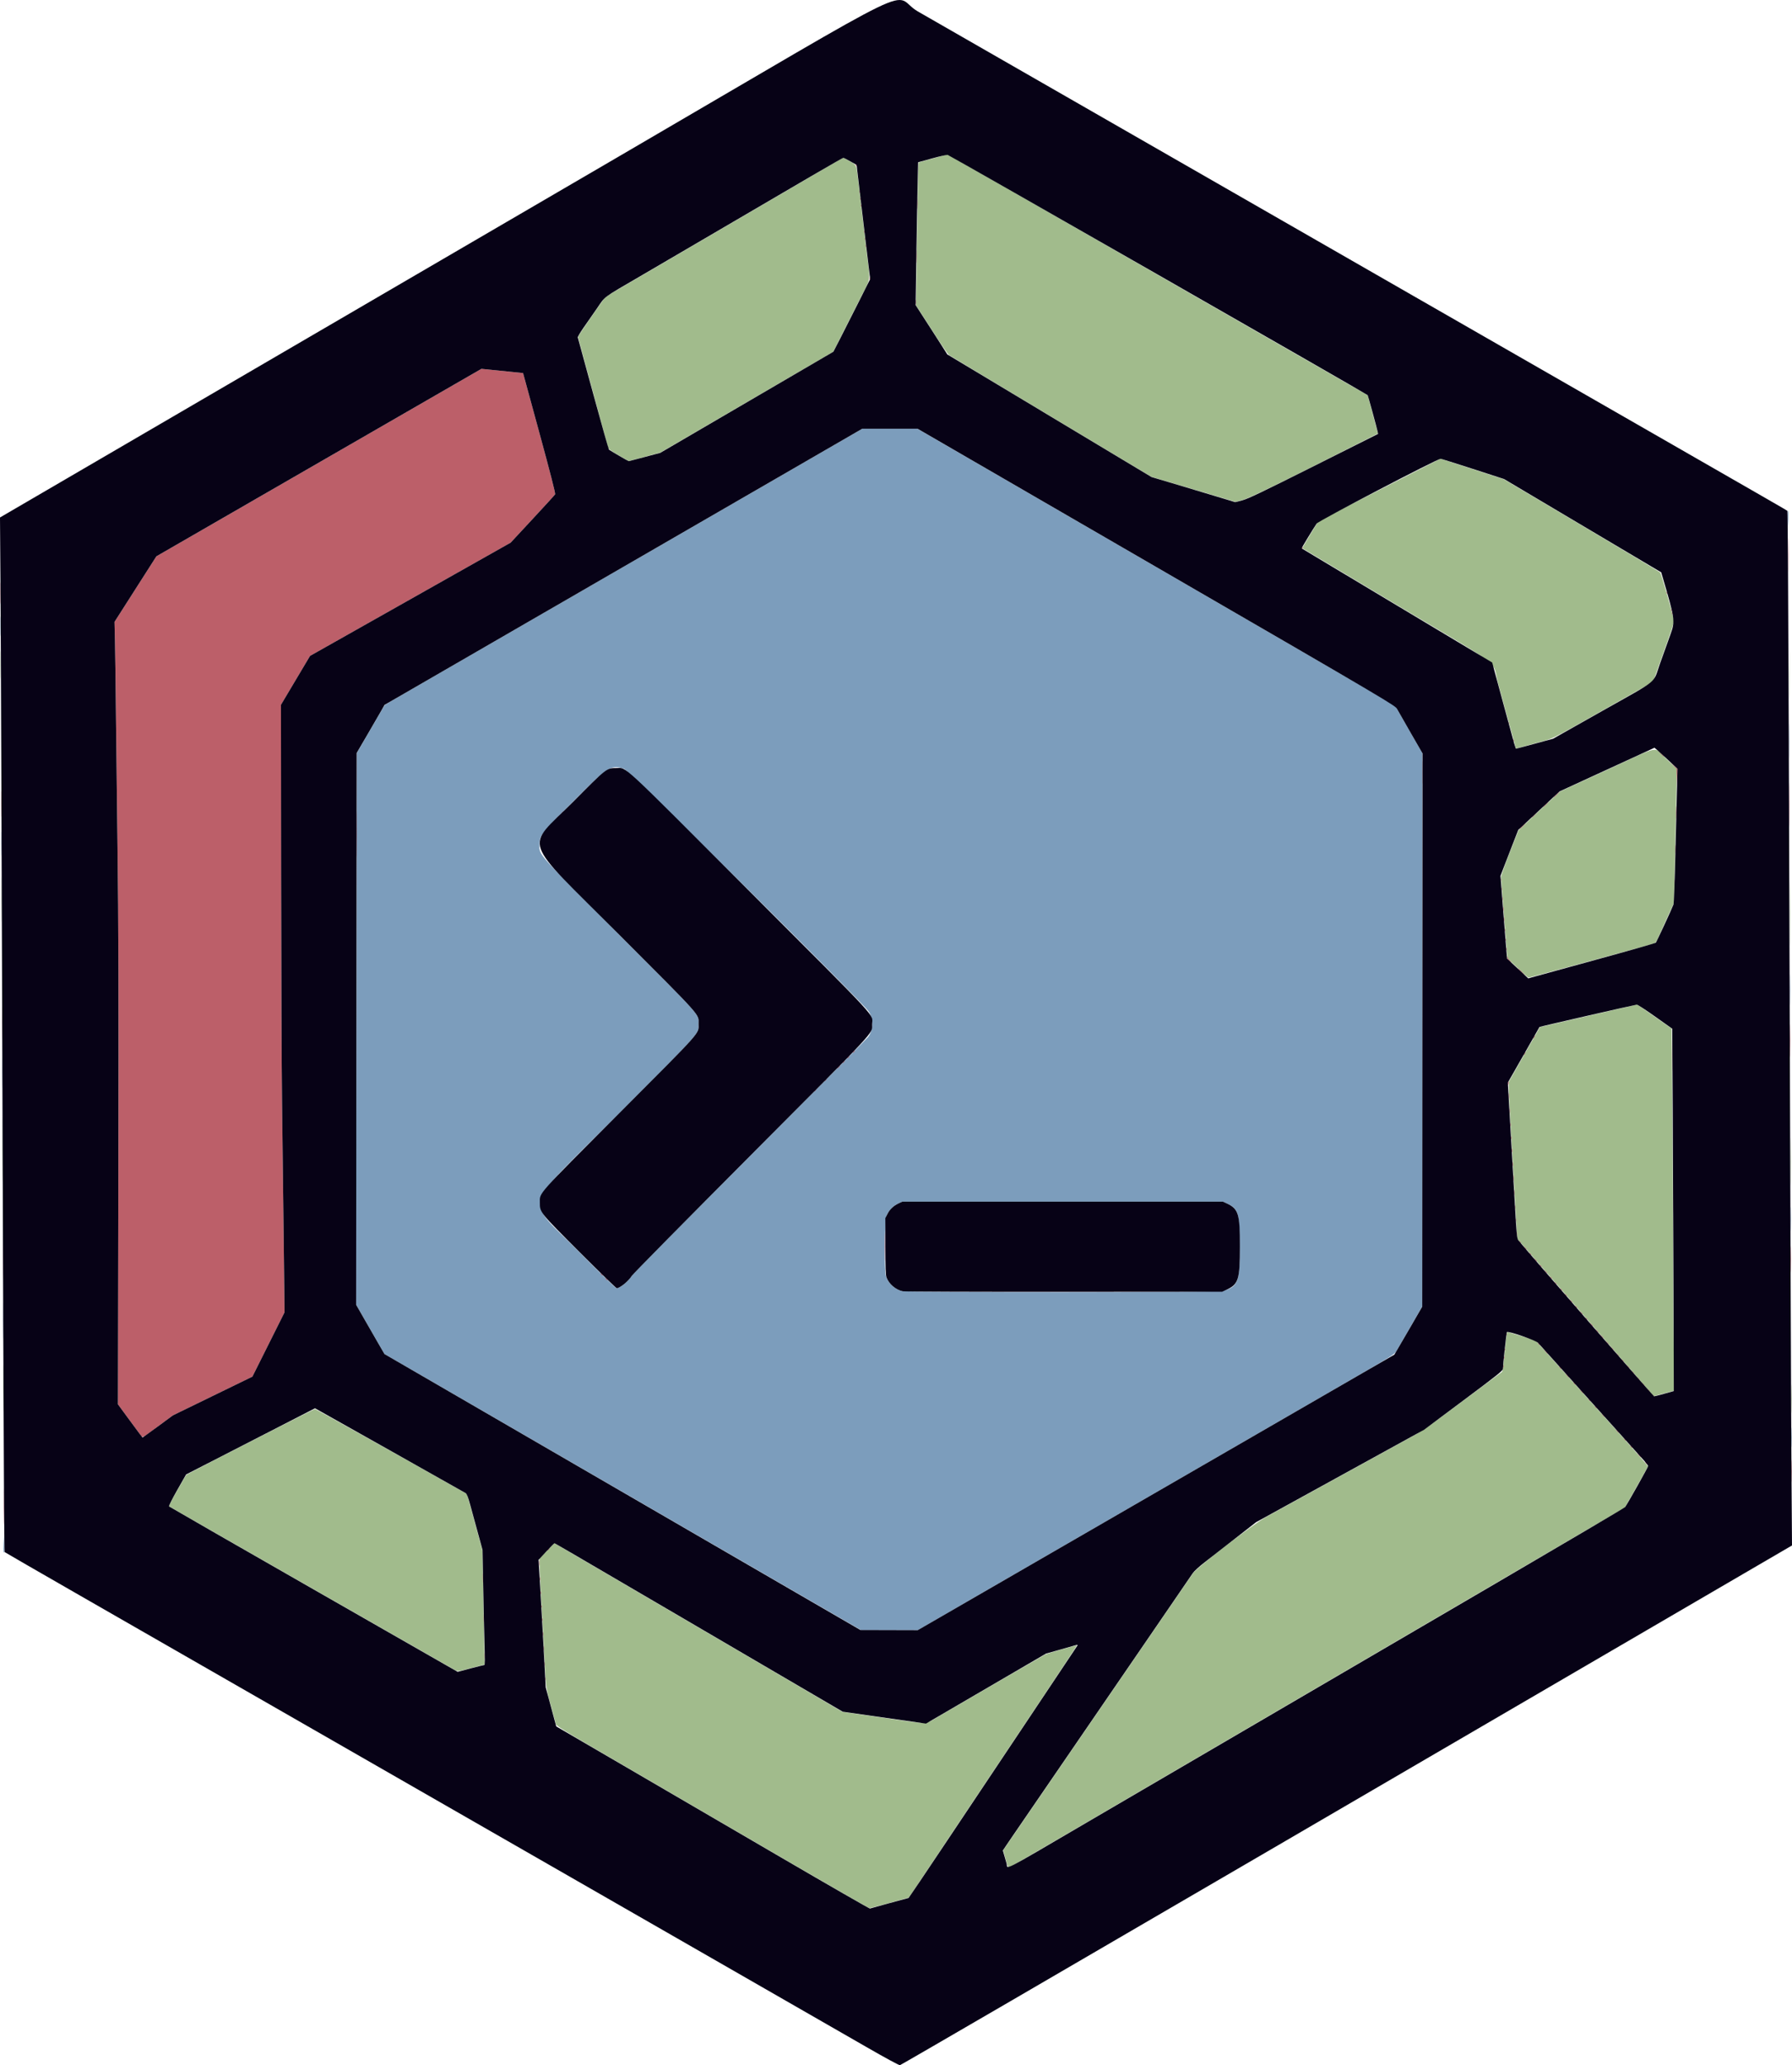 <?xml version="1.0" encoding="UTF-8" standalone="no"?>
<!-- Created with Inkscape (http://www.inkscape.org/) -->

<svg
   version="1.1"
   id="svg1"
   width="509.004"
   height="586.423"
   viewBox="0 0 509.004 586.423"
   sodipodi:docname="zellij.svg"
   inkscape:version="1.4.1 (93de688d07, 2025-03-30)"
   xmlns:inkscape="http://www.inkscape.org/namespaces/inkscape"
   xmlns:sodipodi="http://sodipodi.sourceforge.net/DTD/sodipodi-0.dtd"
   xmlns="http://www.w3.org/2000/svg"
   xmlns:svg="http://www.w3.org/2000/svg">
  <defs
     id="defs1" />
  <sodipodi:namedview
     id="namedview1"
     pagecolor="#ffffff"
     bordercolor="#000000"
     borderopacity="0.25"
     inkscape:showpageshadow="2"
     inkscape:pageopacity="0.0"
     inkscape:pagecheckerboard="0"
     inkscape:deskcolor="#d1d1d1"
     showgrid="false"
     inkscape:zoom="1.0643845"
     inkscape:cx="307.21981"
     inkscape:cy="217.49659"
     inkscape:window-width="1251"
     inkscape:window-height="1366"
     inkscape:window-x="0"
     inkscape:window-y="0"
     inkscape:window-maximized="1"
     inkscape:current-layer="g1" />
  <g
     inkscape:groupmode="layer"
     inkscape:label="Image"
     id="g1"
     transform="translate(102.441,-23.964)">
    <g
       id="g2"
       transform="translate(-265.881,23.018)">
      <path
         style="fill:#a1bb8c"
         d="m 387.213,529.454 c -12.583,-7.338 -32.535,-18.969 -44.338,-25.847 -20.864,-12.158 -21.463,-12.526 -21.604,-13.262 -0.08,-0.417 -0.379,-1.577 -0.666,-2.579 -2.106,-7.369 -2.096,-7.308 -2.48,-15.056 -0.196,-3.948 -0.552,-10.407 -0.792,-14.355 -0.24,-3.948 -0.492,-8.893 -0.56,-10.991 l -0.124,-3.813 2.119,-2.212 2.119,-2.212 6.695,3.919 c 8.829,5.168 43.763,25.607 56.377,32.984 5.49,3.211 11.95,6.999 14.355,8.418 l 4.374,2.58 11.327,1.638 c 13.919,2.013 11.921,2.076 16.362,-0.516 14.029,-8.187 29.39,-17.109 29.956,-17.397 0.721,-0.368 8.873,-2.703 8.998,-2.578 0.041,0.041 -4.579,7.034 -10.267,15.538 -5.688,8.505 -16.443,24.598 -23.899,35.762 l -13.557,20.299 -5.423,1.505 c -2.983,0.828 -5.574,1.508 -5.759,1.511 -0.185,0.003 -10.632,-5.999 -23.215,-13.337 z m 61.858,-0.601 -0.672,-2.535 1.385,-2.019 c 0.762,-1.11 2.178,-3.179 3.148,-4.598 0.969,-1.419 2.181,-3.185 2.692,-3.925 0.511,-0.74 4.799,-6.998 9.528,-13.907 4.729,-6.908 9.122,-13.318 9.762,-14.243 1.504,-2.175 2.24,-3.248 10.767,-15.701 3.928,-5.736 7.561,-11.036 8.072,-11.776 1.067,-1.544 2.982,-4.338 5.838,-8.523 1.095,-1.604 2.306,-3.369 2.691,-3.922 1.247,-1.789 17.025,-13.928 20.856,-16.045 1.727,-0.955 10.66,-5.876 19.85,-10.935 9.191,-5.06 18.578,-10.228 20.86,-11.485 3.752,-2.066 5.191,-3.063 15.028,-10.412 5.983,-4.47 11.005,-8.201 11.161,-8.291 0.188,-0.109 0.433,-1.762 0.736,-4.976 0.249,-2.647 0.526,-5.172 0.615,-5.612 l 0.162,-0.799 4.037,1.19 c 2.987,0.88 4.146,1.322 4.454,1.697 0.229,0.279 1.651,1.869 3.16,3.535 1.509,1.665 4.602,5.093 6.873,7.618 2.271,2.524 8.042,8.934 12.824,14.243 4.782,5.309 8.668,9.764 8.636,9.898 -0.033,0.135 -1.523,2.825 -3.311,5.977 l -3.252,5.732 -45.196,26.425 c -24.858,14.534 -56.753,33.179 -70.879,41.434 -14.125,8.255 -33.092,19.346 -42.147,24.646 -9.056,5.301 -16.587,9.684 -16.735,9.741 -0.179,0.069 -0.496,-0.748 -0.942,-2.432 z M 292.335,474.991 c -0.493,-0.285 -18.864,-10.79 -40.822,-23.344 -21.959,-12.555 -39.992,-22.894 -40.074,-22.975 -0.082,-0.082 0.978,-2.114 2.355,-4.517 l 2.504,-4.369 1.525,-0.833 c 0.839,-0.458 3.968,-2.085 6.953,-3.615 2.986,-1.53 10.48,-5.371 16.653,-8.536 6.174,-3.165 11.343,-5.755 11.488,-5.755 0.201,0 23.072,12.772 41.497,23.174 l 1.631,0.921 0.423,1.467 c 0.451,1.565 1.943,7.002 3.233,11.785 l 0.787,2.916 0.284,15.364 c 0.156,8.45 0.29,15.715 0.298,16.144 l 0.014,0.78 -3.589,0.955 c -4.206,1.119 -4.011,1.102 -5.159,0.44 z M 164.252,395.103 c 4e-5,-6.045 0.029,-8.486 0.064,-5.424 0.035,3.062 0.035,8.008 -7e-5,10.991 -0.035,2.983 -0.064,0.478 -0.064,-5.567 z m 508.033,3.028 c 0,-3.639 0.031,-5.128 0.069,-3.308 0.038,1.82 0.038,4.797 0,6.617 -0.038,1.82 -0.069,0.331 -0.069,-3.308 z M 615.058,376.523 C 605.101,365.03 596.375,354.969 595.668,354.165 l -1.286,-1.461 -0.348,-5.941 c -0.191,-3.267 -0.402,-7.001 -0.469,-8.296 -0.067,-1.295 -0.367,-6.443 -0.667,-11.439 -0.984,-16.39 -1.071,-18.534 -0.77,-19.107 0.15,-0.285 2.173,-3.854 4.496,-7.929 l 4.224,-7.41 13.822,-3.199 13.822,-3.199 1.391,0.965 c 0.765,0.531 2.961,2.067 4.881,3.415 l 3.49,2.45 0.142,13.812 c 0.078,7.597 0.194,27.791 0.256,44.877 0.063,17.086 0.173,34.004 0.246,37.597 l 0.131,6.531 -0.525,0.138 c -0.289,0.076 -1.609,0.434 -2.933,0.796 l -2.408,0.658 z M 164.029,327.252 c 0,-8.204 0.028,-11.56 0.062,-7.458 0.034,4.102 0.034,10.814 0,14.916 -0.034,4.102 -0.062,0.746 -0.062,-7.458 z m 508.035,3.477 c 5e-5,-6.045 0.029,-8.486 0.064,-5.424 0.035,3.062 0.035,8.008 -8e-5,10.991 -0.035,2.983 -0.064,0.478 -0.064,-5.567 z m -77.575,-54.912 -2.892,-2.747 -0.402,-4.927 c -0.886,-10.868 -1.399,-17.522 -1.4,-18.161 -4.6e-4,-0.37 1.113,-3.502 2.475,-6.959 l 2.476,-6.286 1.654,-1.595 c 0.91,-0.877 3.568,-3.362 5.908,-5.522 l 4.254,-3.927 13.349,-6.135 c 15.76,-7.244 13.04,-6.719 16.738,-3.225 l 3.081,2.91 -0.146,7.856 c -0.08,4.321 -0.261,12.893 -0.402,19.049 l -0.256,11.193 -1.662,3.611 c -0.914,1.986 -2.069,4.539 -2.568,5.675 -0.789,1.797 -0.998,2.093 -1.615,2.287 -1.413,0.446 -35.301,9.667 -35.498,9.66 -0.111,-0.004 -1.504,-1.244 -3.094,-2.755 z m 77.353,-15.518 c 3e-5,-8.142 0.028,-11.44 0.062,-7.329 0.034,4.111 0.034,10.773 -5e-5,14.804 -0.034,4.031 -0.062,0.668 -0.062,-7.474 z m -508.04,-3.925 c 0,-5.736 0.029,-8.083 0.065,-5.215 0.035,2.868 0.035,7.562 0,10.43 -0.035,2.868 -0.065,0.521 -0.065,-5.215 z M 593.905,213.232 c 0,-0.182 -0.406,-1.779 -0.903,-3.548 -1.248,-4.445 -2.187,-7.859 -4.029,-14.652 -1.901,-7.008 2.694,-3.449 -28.825,-22.321 -14.68,-8.79 -26.732,-16.018 -26.781,-16.061 -0.049,-0.044 0.946,-1.793 2.211,-3.886 l 2.3,-3.807 17.352,-8.881 17.352,-8.881 9.001,2.916 9.001,2.916 22.015,13.05 c 12.108,7.177 22.179,13.213 22.379,13.412 0.315,0.313 3.098,9.934 3.943,13.629 0.1,0.435 -0.795,3.125 -3.753,11.293 -0.514,1.419 -1.21,3.383 -1.547,4.365 l -0.612,1.785 -11.422,6.459 c -18.793,10.627 -16.419,9.444 -22.018,10.972 -2.684,0.733 -5.057,1.386 -5.273,1.452 -0.25,0.076 -0.393,-9.9e-4 -0.393,-0.212 z m 77.711,-20.559 c 0,-5.983 0.029,-8.431 0.064,-5.439 0.035,2.992 0.035,7.887 0,10.879 -0.035,2.992 -0.064,0.544 -0.064,-5.439 z m -508.042,-3.028 c 1.1e-4,-3.578 0.031,-5.01 0.069,-3.183 0.038,1.827 0.038,4.754 -1.9e-4,6.505 -0.038,1.75 -0.069,0.255 -0.069,-3.322 z m 338.859,-49.742 -11.957,-3.56 -28.416,-17.059 c -15.629,-9.382 -28.676,-17.242 -28.993,-17.466 -0.317,-0.224 -1.826,-2.356 -3.354,-4.738 -1.527,-2.382 -3.523,-5.474 -4.435,-6.871 l -1.659,-2.54 0.281,-20.226 c 0.155,-11.124 0.361,-20.279 0.458,-20.344 0.097,-0.065 1.993,-0.611 4.214,-1.215 l 4.037,-1.097 6.686,3.824 c 3.677,2.103 11.783,6.747 18.013,10.319 18.662,10.701 48.794,27.981 67.29,38.591 9.561,5.484 19.618,11.247 22.349,12.805 l 4.965,2.834 0.726,2.692 c 0.399,1.48 1.058,3.93 1.464,5.443 l 0.738,2.751 -4.41,2.242 c -21.764,11.062 -32.105,16.118 -34.018,16.633 l -2.019,0.543 z m -163.321,-9.682 c -1.994,-1.163 -2.839,-1.783 -2.956,-2.168 -0.09,-0.296 -0.79,-2.86 -1.556,-5.697 -0.766,-2.837 -1.57,-5.815 -1.786,-6.617 -0.217,-0.802 -1.015,-3.729 -1.774,-6.505 -3.077,-11.247 -3.374,-12.366 -3.376,-12.695 -6.9e-4,-0.136 1.437,-2.308 3.195,-4.827 1.758,-2.519 3.481,-4.998 3.83,-5.509 0.462,-0.677 1.252,-1.289 2.916,-2.256 1.255,-0.73 9.701,-5.669 18.768,-10.977 9.067,-5.308 22.138,-12.959 29.047,-17.002 6.908,-4.043 13.669,-8.008 15.024,-8.81 l 2.463,-1.459 1.424,0.758 c 2.414,1.285 2.355,1.177 2.811,5.132 0.614,5.327 1.891,16.099 2.627,22.148 0.86,7.077 0.984,6.14 -1.436,10.872 -1.154,2.256 -3.473,6.829 -5.155,10.164 l -3.058,6.063 -1.181,0.68 c -0.65,0.374 -11.695,6.813 -24.546,14.308 l -23.365,13.628 -4.448,1.217 c -2.447,0.669 -4.499,1.209 -4.56,1.199 -0.062,-0.01 -1.369,-0.751 -2.905,-1.647 z"
         id="path5" />
      <path
         style="fill:#7c9dbc"
         d="m 362.98,437.747 c -24.791,-14.357 -55.26,-32 -67.707,-39.207 l -22.632,-13.104 -0.829,-1.447 c -0.456,-0.796 -1.764,-3.062 -2.907,-5.036 -1.143,-1.974 -2.586,-4.487 -3.208,-5.584 l -1.13,-1.995 0.119,-78.304 0.119,-78.304 1.627,-2.804 c 0.895,-1.542 2.587,-4.469 3.76,-6.505 1.173,-2.036 2.228,-3.852 2.344,-4.037 0.241,-0.385 -0.444,0.022 13.854,-8.238 28.394,-16.403 104.103,-60.156 112.515,-65.023 l 9.45,-5.468 h 7.825 7.825 l 2.257,1.29 c 1.241,0.709 31.772,18.384 67.847,39.277 l 65.59,37.988 1.86,3.283 c 1.023,1.806 2.764,4.848 3.868,6.76 l 2.008,3.477 8.7e-4,78.564 8.7e-4,78.564 -2.101,3.641 c -3.593,6.227 -4.543,7.867 -5.213,8.99 -0.635,1.065 -0.978,1.278 -17.022,10.548 -16.639,9.614 -24.618,14.225 -66.729,38.565 -13.015,7.522 -28.206,16.3 -33.757,19.506 -5.551,3.206 -11.979,6.926 -14.283,8.267 l -4.189,2.439 h -8.044 -8.044 z m 147.822,-70.242 c 4.317,-1.125 4.864,-2.611 4.777,-12.98 -0.08,-9.431 -0.358,-10.312 -3.748,-11.88 l -1.029,-0.476 h -45.533 -45.533 l -1.176,0.531 c -1.357,0.614 -2.593,1.882 -3.279,3.366 -0.594,1.284 -0.75,15.75 -0.187,17.337 0.697,1.966 2.456,3.587 4.486,4.134 1.746,0.47 89.413,0.439 91.222,-0.032 z m -171.216,-1.131 c 1.005,-0.52 2.634,-2.078 3.358,-3.212 0.347,-0.543 15.45,-15.835 33.563,-33.981 18.113,-18.146 33.202,-33.352 33.532,-33.791 1.455,-1.934 1.519,-5.172 0.144,-7.229 -1.67,-2.497 -68.23,-68.506 -69.487,-68.911 -3.75,-1.209 -4.489,-0.731 -14.591,9.428 -9.278,9.331 -9.43,9.528 -9.43,12.22 0,2.926 -1.169,1.612 22.746,25.57 23.941,23.984 22.463,22.315 22.43,25.346 -0.031,2.85 1.122,1.557 -22.615,25.346 -28.263,28.324 -26.889,23.515 -11.238,39.329 5.551,5.609 10.275,10.208 10.497,10.22 0.222,0.012 0.713,-0.139 1.091,-0.334 z m -175.118,75.199 c -0.062,-0.163 -0.084,-1.298 -0.047,-2.523 l 0.066,-2.227 0.111,2.524 c 0.109,2.498 0.092,2.803 -0.129,2.227 z m 507.811,-32.451 c 0,-2.529 0.033,-3.564 0.073,-2.299 0.04,1.264 0.04,3.334 0,4.598 -0.04,1.264 -0.073,0.23 -0.073,-2.299 z M 164.249,375.925 c 0,-4.626 0.03,-6.519 0.066,-4.206 0.036,2.313 0.036,6.098 0,8.411 -0.036,2.313 -0.066,0.421 -0.066,-4.206 z m 507.809,-28.822 c -1.4e-4,-3.084 0.031,-4.377 0.07,-2.873 0.039,1.504 0.039,4.027 2.5e-4,5.607 -0.039,1.58 -0.07,0.35 -0.07,-2.735 z M 164.023,305.607 c -9e-5,-3.824 0.03,-5.42 0.068,-3.547 0.037,1.874 0.038,5.003 1.7e-4,6.953 -0.037,1.951 -0.068,0.418 -0.068,-3.407 z m 507.813,-23.664 c 0,-3.886 0.031,-5.476 0.068,-3.533 0.037,1.943 0.037,5.122 0,7.065 -0.037,1.943 -0.068,0.353 -0.068,-3.533 z M 163.796,240.561 c -1.4e-4,-3.084 0.032,-4.377 0.07,-2.873 0.039,1.504 0.039,4.027 2.5e-4,5.607 -0.039,1.58 -0.07,0.35 -0.07,-2.735 z m 507.817,-29.159 c -7e-5,-4.441 0.03,-6.29 0.067,-4.108 0.037,2.182 0.037,5.815 1.3e-4,8.075 -0.037,2.259 -0.067,0.474 -0.067,-3.967 z M 163.569,178.766 c 0,-2.529 0.033,-3.564 0.073,-2.299 0.04,1.264 0.04,3.334 0,4.598 -0.04,1.264 -0.073,0.23 -0.073,-2.299 z m 507.717,-30.438 c -0.061,-1.382 -0.032,-2.433 0.066,-2.336 0.097,0.098 0.147,1.228 0.111,2.513 l -0.066,2.336 z"
         id="path4" />
      <path
         style="fill:#bc5f69"
         d="m 318.285,477.645 c 0.005,-0.37 0.055,-0.494 0.112,-0.276 0.057,0.218 0.053,0.521 -0.008,0.673 -0.061,0.152 -0.108,-0.027 -0.103,-0.397 z m -0.211,-4.262 c 0.002,-0.493 0.048,-0.669 0.102,-0.39 0.054,0.279 0.052,0.683 -0.005,0.897 -0.056,0.214 -0.1,-0.014 -0.098,-0.507 z m -17.032,-2.355 c 0,-0.802 0.041,-1.13 0.09,-0.729 0.05,0.401 0.05,1.057 0,1.458 -0.05,0.401 -0.09,0.073 -0.09,-0.729 z m 16.812,-2.019 c 0,-0.555 0.044,-0.782 0.097,-0.505 0.053,0.278 0.053,0.732 0,1.009 -0.053,0.278 -0.097,0.051 -0.097,-0.505 z m -0.229,-4.15 c 0.002,-0.493 0.048,-0.669 0.102,-0.39 0.054,0.279 0.052,0.683 -0.005,0.897 -0.056,0.214 -0.1,-0.014 -0.098,-0.507 z m -16.802,-4.486 c 8.1e-4,-0.987 0.04,-1.363 0.088,-0.835 0.047,0.528 0.047,1.335 -10e-4,1.794 -0.048,0.459 -0.087,0.028 -0.086,-0.959 z m 16.565,0.449 c 0.005,-0.37 0.055,-0.494 0.112,-0.276 0.057,0.218 0.053,0.521 -0.008,0.673 -0.061,0.152 -0.108,-0.027 -0.103,-0.397 z m -0.233,-3.701 c 0,-0.308 0.051,-0.435 0.113,-0.28 0.062,0.154 0.062,0.407 0,0.561 -0.062,0.154 -0.113,0.028 -0.113,-0.28 z m -0.216,-3.925 c 0.005,-0.37 0.055,-0.494 0.112,-0.276 0.057,0.218 0.053,0.521 -0.008,0.673 -0.061,0.152 -0.108,-0.027 -0.103,-0.397 z m -16.337,-4.15 c 0,-1.172 0.038,-1.651 0.084,-1.065 0.046,0.586 0.046,1.545 0,2.131 -0.046,0.586 -0.084,0.107 -0.084,-1.065 z m 16.121,0.224 c 0,-0.432 0.046,-0.608 0.103,-0.393 0.056,0.216 0.056,0.569 0,0.785 -0.056,0.216 -0.103,0.039 -0.103,-0.393 z m -0.209,-4.486 c 0,-0.678 0.042,-0.956 0.093,-0.617 0.051,0.339 0.051,0.894 0,1.234 -0.051,0.339 -0.093,0.062 -0.093,-0.617 z m 2.4,-3.673 c 0,-0.047 0.177,-0.223 0.393,-0.393 0.356,-0.279 0.364,-0.271 0.085,0.085 -0.293,0.374 -0.477,0.492 -0.477,0.308 z M 164.473,428.748 c 6e-5,-4.564 0.03,-6.4 0.067,-4.079 0.036,2.321 0.036,6.056 -1.3e-4,8.299 -0.037,2.243 -0.066,0.344 -0.066,-4.22 z m 507.808,-10.093 c 1.6e-4,-2.837 0.032,-3.967 0.071,-2.511 0.039,1.456 0.039,3.778 -2.8e-4,5.159 -0.039,1.381 -0.071,0.189 -0.071,-2.648 z m -41.396,-2.299 c -0.279,-0.356 -0.271,-0.364 0.085,-0.085 0.216,0.169 0.393,0.346 0.393,0.393 0,0.185 -0.184,0.066 -0.477,-0.308 z m -2.007,-2.243 -0.544,-0.617 0.617,0.544 c 0.577,0.508 0.72,0.69 0.544,0.69 -0.04,0 -0.318,-0.278 -0.617,-0.617 z m -2.255,-2.467 c -0.279,-0.356 -0.271,-0.364 0.085,-0.085 0.374,0.293 0.492,0.477 0.308,0.477 -0.047,0 -0.223,-0.177 -0.393,-0.393 z m -1.794,-2.019 c -0.279,-0.356 -0.271,-0.364 0.085,-0.085 0.374,0.293 0.492,0.477 0.308,0.477 -0.047,0 -0.223,-0.177 -0.393,-0.393 z m -421.842,-1.682 c -0.482,-0.648 -2.039,-2.764 -3.461,-4.703 l -2.586,-3.525 0.116,-65.223 c 0.094,-52.771 0.047,-70.639 -0.244,-93.596 -0.198,-15.606 -0.412,-33.774 -0.477,-40.374 -0.064,-6.6 -0.172,-14.473 -0.24,-17.495 l -0.123,-5.495 5.947,-9.308 5.947,-9.308 46.159,-26.617 46.159,-26.617 5.916,0.598 5.916,0.598 4.652,17.047 c 3.047,11.166 4.586,17.163 4.462,17.383 -0.105,0.185 -2.993,3.351 -6.418,7.036 l -6.228,6.699 -28.486,16.075 -28.486,16.075 -2.265,3.806 c -1.246,2.093 -3.105,5.219 -4.132,6.946 l -1.867,3.14 0.047,48.336 c 0.026,26.585 0.141,55.553 0.256,64.374 0.115,8.821 0.324,25.882 0.465,37.914 l 0.255,21.877 -4.567,9.133 -4.567,9.133 -11.289,5.499 -11.289,5.499 -4.253,3.136 c -4.983,3.674 -4.244,3.402 -5.318,1.959 z m 419.718,-0.673 -0.427,-0.505 0.505,0.427 c 0.474,0.402 0.607,0.582 0.427,0.582 -0.043,0 -0.27,-0.227 -0.505,-0.505 z m -4.037,-4.486 -0.427,-0.505 0.505,0.427 c 0.474,0.402 0.607,0.582 0.427,0.582 -0.043,0 -0.27,-0.227 -0.505,-0.505 z m -2.138,-2.355 c -0.279,-0.356 -0.271,-0.364 0.085,-0.085 0.374,0.293 0.492,0.477 0.308,0.477 -0.047,0 -0.223,-0.177 -0.393,-0.393 z m -1.794,-2.019 c -0.279,-0.356 -0.271,-0.364 0.085,-0.085 0.374,0.293 0.492,0.477 0.308,0.477 -0.047,0 -0.223,-0.177 -0.393,-0.393 z m 17.944,-1.346 c -0.279,-0.356 -0.271,-0.364 0.085,-0.085 0.374,0.293 0.492,0.477 0.308,0.477 -0.047,0 -0.223,-0.177 -0.393,-0.393 z m -20.175,-1.121 -0.544,-0.617 0.617,0.544 c 0.339,0.299 0.617,0.577 0.617,0.617 0,0.176 -0.182,0.033 -0.69,-0.544 z m 18.949,-0.336 -0.427,-0.505 0.505,0.427 c 0.278,0.235 0.505,0.462 0.505,0.505 0,0.179 -0.181,0.047 -0.582,-0.427 z m -1.57,-1.794 -0.427,-0.505 0.505,0.427 c 0.474,0.402 0.607,0.582 0.427,0.582 -0.043,0 -0.27,-0.227 -0.505,-0.505 z m -19.409,-0.112 c -0.279,-0.356 -0.271,-0.364 0.085,-0.085 0.216,0.169 0.393,0.346 0.393,0.393 0,0.185 -0.184,0.066 -0.477,-0.308 z m 18.063,-1.458 -0.427,-0.505 0.505,0.427 c 0.474,0.402 0.607,0.582 0.427,0.582 -0.043,0 -0.27,-0.227 -0.505,-0.505 z m -20.07,-0.785 -0.544,-0.617 0.617,0.544 c 0.339,0.299 0.617,0.577 0.617,0.617 0,0.176 -0.182,0.033 -0.69,-0.544 z m 18.5,-1.009 -0.427,-0.505 0.505,0.427 c 0.474,0.402 0.607,0.582 0.427,0.582 -0.043,0 -0.27,-0.227 -0.505,-0.505 z m 11.898,-8.692 c 0,-4.503 0.03,-6.345 0.067,-4.093 0.037,2.251 0.037,5.936 0,8.187 -0.037,2.251 -0.067,0.409 -0.067,-4.093 z m -32.429,7.458 c -0.279,-0.356 -0.271,-0.364 0.085,-0.085 0.216,0.169 0.393,0.346 0.393,0.393 0,0.185 -0.184,0.066 -0.477,-0.308 z m -16.086,-0.28 c 0,-0.308 0.051,-0.435 0.113,-0.28 0.062,0.154 0.062,0.407 0,0.561 -0.062,0.154 -0.113,0.028 -0.113,-0.28 z m 35.27,-0.056 -0.427,-0.505 0.505,0.427 c 0.474,0.402 0.607,0.582 0.427,0.582 -0.043,0 -0.27,-0.227 -0.505,-0.505 z m -1.57,-1.794 -0.427,-0.505 0.505,0.427 c 0.474,0.402 0.607,0.582 0.427,0.582 -0.043,0 -0.27,-0.227 -0.505,-0.505 z m -33.476,-0.617 c 0,-0.308 0.051,-0.435 0.113,-0.28 0.062,0.154 0.062,0.407 0,0.561 -0.062,0.154 -0.113,0.028 -0.113,-0.28 z m 32.13,-0.953 -0.427,-0.505 0.505,0.427 c 0.474,0.402 0.607,0.582 0.427,0.582 -0.043,0 -0.27,-0.227 -0.505,-0.505 z m -20.295,-0.785 -0.544,-0.617 0.617,0.544 c 0.339,0.299 0.617,0.577 0.617,0.617 0,0.176 -0.182,0.033 -0.69,-0.544 z m -11.629,-0.636 c 0.011,-0.261 0.064,-0.314 0.136,-0.136 0.065,0.162 0.057,0.355 -0.018,0.43 -0.074,0.074 -0.128,-0.058 -0.118,-0.294 z m 30.354,-0.374 -0.427,-0.505 0.505,0.427 c 0.474,0.402 0.607,0.582 0.427,0.582 -0.043,0 -0.27,-0.227 -0.505,-0.505 z M 600.381,382.486 c -0.279,-0.356 -0.271,-0.364 0.085,-0.085 0.216,0.169 0.393,0.346 0.393,0.393 0,0.185 -0.184,0.066 -0.477,-0.308 z m 19.409,-0.336 -0.427,-0.505 0.505,0.427 c 0.278,0.235 0.505,0.462 0.505,0.505 0,0.179 -0.181,0.047 -0.582,-0.427 z m -1.57,-1.794 -0.427,-0.505 0.505,0.427 c 0.474,0.402 0.607,0.582 0.427,0.582 -0.043,0 -0.27,-0.227 -0.505,-0.505 z m -26.989,-0.523 c 0.011,-0.261 0.064,-0.314 0.136,-0.136 0.065,0.162 0.057,0.355 -0.018,0.43 -0.074,0.074 -0.128,-0.058 -0.118,-0.294 z m 25.643,-1.047 -0.427,-0.505 0.505,0.427 c 0.474,0.402 0.607,0.582 0.427,0.582 -0.043,0 -0.27,-0.227 -0.505,-0.505 z m -1.57,-1.794 -0.427,-0.505 0.505,0.427 c 0.474,0.402 0.607,0.582 0.427,0.582 -0.043,0 -0.27,-0.227 -0.505,-0.505 z m -1.465,-1.682 c -0.279,-0.356 -0.271,-0.364 0.085,-0.085 0.216,0.169 0.393,0.346 0.393,0.393 0,0.185 -0.184,0.066 -0.477,-0.308 z m -1.451,-1.682 -0.427,-0.505 0.505,0.427 c 0.474,0.402 0.607,0.582 0.427,0.582 -0.043,0 -0.27,-0.227 -0.505,-0.505 z m -1.465,-1.682 c -0.279,-0.356 -0.271,-0.364 0.085,-0.085 0.216,0.169 0.393,0.346 0.393,0.393 0,0.185 -0.184,0.066 -0.477,-0.308 z m -1.451,-1.682 -0.427,-0.505 0.505,0.427 c 0.474,0.402 0.607,0.582 0.427,0.582 -0.043,0 -0.27,-0.227 -0.505,-0.505 z m -1.465,-1.682 c -0.279,-0.356 -0.271,-0.364 0.085,-0.085 0.216,0.169 0.393,0.346 0.393,0.393 0,0.185 -0.184,0.066 -0.477,-0.308 z M 164.251,357.757 c 0,-5.49 0.029,-7.736 0.065,-4.991 0.036,2.745 0.036,7.236 0,9.981 -0.036,2.745 -0.065,0.499 -0.065,-4.991 z m 442.41,9.252 c -0.279,-0.356 -0.271,-0.364 0.085,-0.085 0.374,0.293 0.492,0.477 0.308,0.477 -0.047,0 -0.223,-0.177 -0.393,-0.393 z m -1.57,-1.794 c -0.279,-0.356 -0.271,-0.364 0.085,-0.085 0.374,0.293 0.492,0.477 0.308,0.477 -0.047,0 -0.223,-0.177 -0.393,-0.393 z m -269.607,-1.121 c -0.279,-0.356 -0.271,-0.364 0.085,-0.085 0.216,0.169 0.393,0.346 0.393,0.393 0,0.185 -0.184,0.066 -0.477,-0.308 z m 336.575,-5.551 c -1.2e-4,-3.331 0.031,-4.725 0.069,-3.098 0.038,1.627 0.038,4.352 2.2e-4,6.056 -0.038,1.704 -0.07,0.372 -0.07,-2.959 z m -68.314,5.103 c -0.279,-0.356 -0.271,-0.364 0.085,-0.085 0.216,0.169 0.393,0.346 0.393,0.393 0,0.185 -0.184,0.066 -0.477,-0.308 z m -269.607,-0.897 c -0.279,-0.356 -0.271,-0.364 0.085,-0.085 0.216,0.169 0.393,0.346 0.393,0.393 0,0.185 -0.184,0.066 -0.477,-0.308 z m 268.157,-0.785 -0.427,-0.505 0.505,0.427 c 0.474,0.402 0.607,0.582 0.427,0.582 -0.043,0 -0.27,-0.227 -0.505,-0.505 z m -187.506,-7.009 c 1.1e-4,-3.578 0.031,-5.01 0.069,-3.183 0.038,1.827 0.038,4.754 -1.9e-4,6.505 -0.038,1.75 -0.069,0.255 -0.069,-3.322 z m 186.041,5.327 c -0.279,-0.356 -0.271,-0.364 0.085,-0.085 0.374,0.293 0.492,0.477 0.308,0.477 -0.047,0 -0.223,-0.177 -0.393,-0.393 z m -1.451,-1.682 -0.427,-0.505 0.505,0.427 c 0.278,0.235 0.505,0.462 0.505,0.505 0,0.179 -0.181,0.047 -0.582,-0.427 z m -1.465,-1.682 c -0.279,-0.356 -0.271,-0.364 0.085,-0.085 0.216,0.169 0.393,0.346 0.393,0.393 0,0.185 -0.184,0.066 -0.477,-0.308 z m -1.451,-1.682 -0.427,-0.505 0.505,0.427 c 0.474,0.402 0.607,0.582 0.427,0.582 -0.043,0 -0.27,-0.227 -0.505,-0.505 z m -1.465,-1.682 c -0.279,-0.356 -0.271,-0.364 0.085,-0.085 0.216,0.169 0.393,0.346 0.393,0.393 0,0.185 -0.184,0.066 -0.477,-0.308 z m -0.817,-2.299 c 0,-0.432 0.046,-0.608 0.103,-0.393 0.056,0.216 0.056,0.569 0,0.785 -0.056,0.216 -0.103,0.039 -0.103,-0.393 z m 44.462,-11.888 c 0,-5.49 0.029,-7.736 0.065,-4.991 0.036,2.745 0.036,7.236 0,9.981 -0.036,2.745 -0.065,0.499 -0.065,-4.991 z m -44.687,8.075 c 0,-0.432 0.046,-0.608 0.103,-0.393 0.056,0.216 0.056,0.569 0,0.785 -0.056,0.216 -0.103,0.039 -0.103,-0.393 z m -0.22,-3.701 c 0.002,-0.493 0.048,-0.669 0.102,-0.39 0.054,0.279 0.052,0.683 -0.005,0.897 -0.056,0.214 -0.1,-0.014 -0.098,-0.507 z m -0.214,-4.15 c 0,-0.679 0.042,-0.956 0.093,-0.617 0.051,0.339 0.051,0.894 0,1.234 -0.051,0.339 -0.093,0.062 -0.093,-0.617 z m -0.222,-4.15 c 10e-4,-0.74 0.043,-1.016 0.093,-0.613 0.05,0.403 0.049,1.009 -0.002,1.346 -0.051,0.337 -0.092,0.007 -0.091,-0.733 z m -0.233,-3.925 c 0,-0.555 0.044,-0.782 0.097,-0.505 0.053,0.278 0.053,0.732 0,1.009 -0.053,0.278 -0.097,0.051 -0.097,-0.505 z m -0.229,-3.925 c 0.002,-0.493 0.048,-0.669 0.102,-0.39 0.054,0.279 0.052,0.683 -0.005,0.897 -0.056,0.214 -0.1,-0.014 -0.098,-0.507 z m -0.237,-3.589 c 0.005,-0.37 0.055,-0.494 0.112,-0.276 0.057,0.218 0.053,0.521 -0.008,0.673 -0.061,0.152 -0.108,-0.027 -0.103,-0.397 z m -0.216,-3.701 c 0,-0.432 0.046,-0.608 0.103,-0.393 0.056,0.216 0.056,0.569 0,0.785 -0.056,0.216 -0.103,0.039 -0.103,-0.393 z m -0.212,-3.925 c 0.002,-0.617 0.045,-0.843 0.097,-0.502 0.052,0.341 0.05,0.846 -0.003,1.121 -0.053,0.276 -0.095,-0.003 -0.094,-0.62 z m -0.219,-4.262 c 10e-4,-0.74 0.043,-1.016 0.093,-0.613 0.05,0.403 0.049,1.009 -0.002,1.346 -0.051,0.337 -0.092,0.007 -0.091,-0.733 z m -197.228,-1.318 c 0,-0.047 0.177,-0.223 0.393,-0.393 0.356,-0.279 0.364,-0.271 0.085,0.085 -0.293,0.374 -0.477,0.492 -0.477,0.308 z m 196.935,-2.145 c 0,-0.239 0.086,-0.489 0.192,-0.554 0.106,-0.065 0.144,0.131 0.086,0.435 -0.127,0.662 -0.278,0.726 -0.278,0.119 z m -194.019,-0.771 c 0,-0.047 0.177,-0.223 0.393,-0.393 0.356,-0.279 0.364,-0.271 0.085,0.085 -0.293,0.374 -0.477,0.492 -0.477,0.308 z m 240.773,-7.317 c 0,-4.133 0.03,-5.823 0.067,-3.757 0.037,2.066 0.037,5.448 0,7.514 -0.037,2.066 -0.067,0.376 -0.067,-3.757 z m -236.848,3.364 c 0.223,-0.247 0.456,-0.449 0.518,-0.449 0.062,0 -0.07,0.202 -0.294,0.449 -0.223,0.247 -0.456,0.449 -0.518,0.449 -0.062,0 0.07,-0.202 0.294,-0.449 z m 270.269,-7.514 c 8e-5,-4.194 0.03,-5.879 0.067,-3.743 0.037,2.136 0.037,5.568 -1.5e-4,7.626 -0.037,2.058 -0.067,0.311 -0.067,-3.884 z m -269.035,6.308 c 0,-0.047 0.177,-0.223 0.393,-0.393 0.356,-0.279 0.364,-0.271 0.085,0.085 -0.293,0.374 -0.477,0.492 -0.477,0.308 z m 1.346,-1.346 c 0,-0.047 0.177,-0.223 0.393,-0.393 0.356,-0.279 0.364,-0.271 0.085,0.085 -0.293,0.374 -0.477,0.492 -0.477,0.308 z m 192.224,-1.261 c 0.132,-0.247 0.291,-0.449 0.352,-0.449 0.062,0 0.004,0.202 -0.128,0.449 -0.132,0.247 -0.291,0.449 -0.352,0.449 -0.062,0 -0.004,-0.202 0.128,-0.449 z m -190.654,-0.309 c 0,-0.047 0.177,-0.223 0.393,-0.393 0.356,-0.279 0.364,-0.271 0.085,0.085 -0.293,0.374 -0.477,0.492 -0.477,0.308 z M 164.024,291.365 c 0,-4.133 0.03,-5.823 0.067,-3.757 0.037,2.066 0.037,5.448 0,7.514 -0.037,2.066 -0.067,0.376 -0.067,-3.757 z m 435.04,4.037 c 0.132,-0.247 0.291,-0.449 0.352,-0.449 0.062,0 0.004,0.202 -0.128,0.449 -0.132,0.247 -0.291,0.449 -0.352,0.449 -0.062,0 -0.004,-0.202 0.128,-0.449 z m -3.589,-18.505 c -0.545,-0.555 -0.94,-1.009 -0.878,-1.009 0.062,0 0.558,0.454 1.103,1.009 0.545,0.555 0.94,1.009 0.878,1.009 -0.062,0 -0.558,-0.454 -1.103,-1.009 z m -3.459,-3.234 c -0.345,-0.36 -0.574,-0.789 -0.508,-0.953 0.093,-0.233 0.123,-0.227 0.137,0.026 0.01,0.178 0.289,0.607 0.62,0.953 0.331,0.346 0.552,0.629 0.491,0.629 -0.062,0 -0.394,-0.295 -0.74,-0.655 z m -0.759,-3.27 c 0.005,-0.37 0.055,-0.494 0.112,-0.276 0.057,0.218 0.053,0.521 -0.008,0.673 -0.061,0.152 -0.108,-0.027 -0.103,-0.397 z m -0.233,-2.579 c 0,-0.308 0.051,-0.435 0.113,-0.28 0.062,0.154 0.062,0.407 0,0.561 -0.062,0.154 -0.113,0.028 -0.113,-0.28 z m -0.216,-2.804 c 0.005,-0.37 0.055,-0.494 0.112,-0.276 0.057,0.218 0.053,0.521 -0.008,0.673 -0.061,0.152 -0.108,-0.027 -0.103,-0.397 z m -0.207,-3.028 c 0,-0.555 0.044,-0.782 0.097,-0.505 0.053,0.278 0.053,0.732 0,1.009 -0.053,0.278 -0.097,0.051 -0.097,-0.505 z m -0.224,-2.916 c 0,-0.555 0.044,-0.782 0.097,-0.505 0.053,0.278 0.053,0.732 0,1.009 -0.053,0.278 -0.097,0.051 -0.097,-0.505 z m -0.233,-2.916 c 0,-0.432 0.046,-0.608 0.103,-0.393 0.056,0.216 0.056,0.569 0,0.785 -0.056,0.216 -0.103,0.039 -0.103,-0.393 z M 589.911,253.346 c 0.005,-0.37 0.055,-0.494 0.112,-0.276 0.057,0.218 0.053,0.521 -0.008,0.673 -0.061,0.152 -0.108,-0.027 -0.103,-0.397 z m 49.155,-1.57 c 8.2e-4,-0.987 0.04,-1.363 0.088,-0.835 0.047,0.528 0.047,1.335 -0.001,1.794 -0.048,0.459 -0.087,0.028 -0.086,-0.959 z m -49.387,-1.009 c 0,-0.308 0.051,-0.435 0.113,-0.28 0.062,0.154 0.062,0.407 0,0.561 -0.062,0.154 -0.113,0.028 -0.113,-0.28 z M 264.737,237.869 c 5e-5,-5.921 0.029,-8.312 0.064,-5.312 0.035,3 0.035,7.845 -8e-5,10.766 -0.035,2.921 -0.064,0.467 -0.064,-5.455 z m 374.555,4.262 c -6.9e-4,-1.11 0.037,-1.593 0.084,-1.072 0.047,0.521 0.048,1.429 10e-4,2.019 -0.046,0.59 -0.085,0.164 -0.086,-0.947 z m 32.323,-12.673 c 0,-5.613 0.029,-7.909 0.065,-5.103 0.036,2.807 0.036,7.399 0,10.206 -0.036,2.807 -0.065,0.51 -0.065,-5.103 z m -75.804,6.056 c 0.482,-0.493 0.927,-0.897 0.988,-0.897 0.062,0 -0.282,0.404 -0.764,0.897 -0.482,0.493 -0.927,0.897 -0.988,0.897 -0.062,0 0.282,-0.404 0.764,-0.897 z m -432.014,-6.28 c 0,-3.269 0.031,-4.607 0.07,-2.972 0.038,1.635 0.038,4.309 0,5.944 -0.038,1.635 -0.07,0.297 -0.07,-2.972 z m 475.728,2.355 c 3.9e-4,-1.604 0.036,-2.23 0.079,-1.393 0.043,0.838 0.043,2.15 -7.1e-4,2.916 -0.044,0.766 -0.079,0.08 -0.079,-1.523 z m -317.807,1.458 c 0.223,-0.247 0.456,-0.449 0.518,-0.449 0.062,0 -0.07,0.202 -0.294,0.449 -0.223,0.247 -0.456,0.449 -0.518,0.449 -0.062,0 0.07,-0.202 0.294,-0.449 z m 276.897,-0.07 c 0,-0.039 0.328,-0.367 0.729,-0.729 l 0.729,-0.659 -0.659,0.729 c -0.614,0.679 -0.799,0.832 -0.799,0.659 z m -275.664,-1.136 c 0,-0.047 0.177,-0.223 0.393,-0.393 0.356,-0.279 0.364,-0.271 0.085,0.085 -0.293,0.374 -0.477,0.492 -0.477,0.308 z m 279.477,-2.495 c 0.418,-0.432 0.811,-0.785 0.873,-0.785 0.062,0 -0.23,0.353 -0.649,0.785 -0.418,0.432 -0.811,0.785 -0.873,0.785 -0.062,0 0.23,-0.353 0.649,-0.785 z m 3.028,-2.804 c 0.482,-0.493 0.927,-0.897 0.988,-0.897 0.062,0 -0.282,0.404 -0.764,0.897 -0.482,0.493 -0.927,0.897 -0.988,0.897 -0.062,0 0.282,-0.404 0.764,-0.897 z m -37.922,-6.28 c 0,-2.899 0.032,-4.085 0.071,-2.636 0.039,1.45 0.039,3.821 0,5.271 -0.039,1.45 -0.071,0.264 -0.071,-2.636 z m 72.175,1.466 -0.048,-2.459 -0.95,-1.018 -0.95,-1.018 1.07,1.02 1.07,1.02 -0.073,2.456 -0.073,2.456 z m -4.546,-6.794 -0.773,-0.841 0.841,0.773 c 0.463,0.425 0.841,0.804 0.841,0.841 0,0.171 -0.19,0.01 -0.909,-0.773 z m -41.914,-3.776 c 0.011,-0.261 0.064,-0.314 0.136,-0.136 0.065,0.162 0.057,0.355 -0.018,0.43 -0.074,0.074 -0.128,-0.058 -0.118,-0.294 z m -1.346,-4.935 c 0.011,-0.261 0.064,-0.314 0.136,-0.136 0.065,0.162 0.057,0.355 -0.018,0.43 -0.074,0.074 -0.128,-0.058 -0.118,-0.294 z m 46.43,-31.178 c 0.011,-0.261 0.064,-0.314 0.136,-0.136 0.065,0.162 0.057,0.355 -0.018,0.43 -0.074,0.074 -0.128,-0.058 -0.118,-0.294 z m -0.224,-0.897 c 0.011,-0.261 0.064,-0.314 0.136,-0.136 0.065,0.162 0.057,0.355 -0.018,0.43 -0.074,0.074 -0.128,-0.058 -0.118,-0.294 z M 163.571,169.346 c 0,-2.776 0.032,-3.911 0.072,-2.523 0.039,1.388 0.039,3.659 0,5.047 -0.039,1.388 -0.072,0.252 -0.072,-2.523 z m 473.193,-0.131 c 0.011,-0.261 0.064,-0.314 0.136,-0.136 0.065,0.162 0.057,0.355 -0.018,0.43 -0.074,0.074 -0.128,-0.058 -0.118,-0.294 z m 34.625,-10.636 c 0,-4.379 0.03,-6.171 0.067,-3.981 0.037,2.19 0.037,5.773 0,7.963 -0.037,2.19 -0.067,0.398 -0.067,-3.981 z m -138.269,-2.005 c 0,-0.116 0.1,-0.273 0.222,-0.348 0.127,-0.079 0.165,0.011 0.088,0.211 -0.149,0.389 -0.31,0.46 -0.31,0.137 z M 423.502,86.692 c 0.002,-0.617 0.045,-0.843 0.097,-0.502 0.052,0.341 0.05,0.846 -0.003,1.121 -0.053,0.276 -0.095,-0.003 -0.094,-0.62 z m -13.038,-6.617 c 0,-0.308 0.051,-0.435 0.113,-0.28 0.062,0.154 0.062,0.407 0,0.561 -0.062,0.154 -0.113,0.028 -0.113,-0.28 z m 13.287,-6.393 c 3.5e-4,-1.727 0.036,-2.404 0.078,-1.504 0.043,0.9 0.042,2.313 -6.3e-4,3.14 -0.043,0.827 -0.078,0.091 -0.078,-1.636 z m -14.426,-2.935 c 0.011,-0.261 0.064,-0.314 0.136,-0.136 0.065,0.162 0.057,0.355 -0.018,0.43 -0.074,0.075 -0.128,-0.058 -0.118,-0.294 z m -0.224,-2.019 c 0.011,-0.261 0.064,-0.314 0.136,-0.136 0.065,0.162 0.057,0.355 -0.018,0.43 -0.074,0.075 -0.128,-0.058 -0.118,-0.294 z m -0.224,-2.019 c 0.011,-0.261 0.064,-0.314 0.136,-0.136 0.065,0.162 0.057,0.355 -0.018,0.43 -0.074,0.075 -0.128,-0.058 -0.118,-0.294 z m 15.095,-7.944 c 0,-1.419 0.036,-1.999 0.081,-1.29 0.044,0.709 0.044,1.87 0,2.579 -0.044,0.709 -0.081,0.129 -0.081,-1.29 z m -15.992,0.542 c 0.011,-0.261 0.064,-0.314 0.136,-0.136 0.065,0.162 0.057,0.355 -0.018,0.43 -0.074,0.075 -0.128,-0.058 -0.118,-0.294 z m -0.207,-1.888 c 0,-0.308 0.051,-0.435 0.113,-0.28 0.062,0.154 0.062,0.407 0,0.561 -0.062,0.154 -0.113,0.028 -0.113,-0.28 z m -0.224,-2.019 c 0,-0.308 0.051,-0.435 0.113,-0.28 0.062,0.154 0.062,0.407 0,0.561 -0.062,0.154 -0.113,0.028 -0.113,-0.28 z m -1.03,-7.56 c -0.122,-0.32 -0.096,-0.345 0.126,-0.126 0.153,0.152 0.222,0.333 0.153,0.402 -0.069,0.069 -0.194,-0.055 -0.279,-0.277 z"
         id="path3" />
      <path
         style="fill:#070216"
         d="m 409.531,582.207 c -8.329,-4.796 -26.047,-14.969 -61.009,-35.031 -7.34,-4.212 -22.026,-12.639 -32.636,-18.727 -10.609,-6.088 -25.649,-14.718 -33.421,-19.176 -7.772,-4.459 -21.398,-12.279 -30.28,-17.377 -17.722,-10.173 -33.837,-19.419 -66.056,-37.901 -11.658,-6.687 -21.277,-12.237 -21.376,-12.333 -0.099,-0.096 -0.272,-27.719 -0.385,-61.385 -0.527,-157.132 -0.668,-195.126 -0.794,-213.081 l -0.135,-19.309 48.971,-28.557 C 239.344,103.623 296.254,70.433 338.877,45.575 430,-7.57 415.723,-0.645 424.162,4.205 c 6.507,3.739 57.717,33.125 89.332,51.262 7.525,4.317 18.376,10.545 24.112,13.841 5.736,3.295 17.697,10.16 26.579,15.255 8.882,5.095 23.921,13.724 33.421,19.177 9.499,5.452 24.892,14.286 34.206,19.629 34.471,19.777 39.144,22.467 39.321,22.637 0.1,0.096 0.272,27.618 0.384,61.16 0.517,155.525 0.668,196.215 0.793,213.759 l 0.135,18.868 -20.372,11.88 c -11.205,6.534 -68.114,39.723 -126.465,73.754 -58.351,34.03 -106.295,61.905 -106.542,61.943 -0.268,0.042 -4.111,-2.039 -9.533,-5.161 z m 6.575,-40.856 c 2.938,-0.805 5.378,-1.464 5.421,-1.464 0.044,0 4.95,-7.293 10.902,-16.206 5.952,-8.913 16.692,-24.987 23.866,-35.72 7.174,-10.733 13.115,-19.636 13.202,-19.784 0.117,-0.199 -0.124,-0.187 -0.914,0.044 -0.59,0.173 -2.637,0.756 -4.549,1.296 l -3.477,0.981 -17.047,9.938 -17.047,9.938 -11.829,-1.687 -11.829,-1.687 -39.894,-23.345 c -43.74,-25.596 -41.814,-24.473 -42.003,-24.477 -0.074,-0.001 -1.113,1.053 -2.31,2.344 l -2.176,2.347 0.461,7.803 c 0.253,4.292 0.709,12.446 1.013,18.121 l 0.553,10.318 1.495,5.535 1.495,5.535 19.764,11.511 c 10.87,6.331 30.864,17.984 44.432,25.896 13.568,7.912 24.771,14.35 24.897,14.306 0.126,-0.044 2.633,-0.738 5.571,-1.543 z m 56.142,-22.961 c 29.807,-17.435 71.905,-42.039 116.049,-67.825 20.047,-11.71 36.582,-21.46 36.745,-21.667 0.534,-0.677 6.538,-11.36 6.541,-11.639 0.002,-0.15 -0.526,-0.862 -1.174,-1.583 -2.561,-2.851 -29.477,-32.734 -30.11,-33.429 -0.653,-0.718 -8.478,-3.418 -8.844,-3.052 -0.117,0.117 -1.112,9.313 -1.13,10.446 -0.009,0.521 -1.404,1.635 -11.199,8.943 l -11.19,8.348 -7.932,4.364 c -4.363,2.4 -15.098,8.306 -23.857,13.125 l -15.925,8.76 -5.944,4.634 c -3.269,2.549 -7.17,5.588 -8.669,6.755 -1.61,1.253 -3.002,2.533 -3.402,3.13 -0.644,0.96 -1.882,2.768 -5.528,8.075 -0.89,1.295 -4.729,6.897 -8.531,12.449 -3.802,5.551 -7.436,10.85 -8.076,11.776 -1.516,2.194 -1.883,2.729 -13.609,19.85 -9.672,14.123 -11.079,16.175 -14.534,21.196 -0.891,1.295 -2.074,3.028 -2.629,3.851 l -1.008,1.496 0.358,1.251 c 0.197,0.688 0.516,1.807 0.71,2.485 0.453,1.585 -2.346,3.02 22.888,-11.74 z M 301.047,473.721 c 0.104,-8e-4 0.127,-1.944 0.051,-4.319 -0.076,-2.375 -0.242,-9.718 -0.368,-16.318 l -0.23,-12 -0.791,-2.916 c -0.435,-1.604 -1.029,-3.774 -1.32,-4.822 -0.291,-1.049 -0.908,-3.304 -1.371,-5.012 -0.623,-2.3 -0.962,-3.183 -1.305,-3.405 -0.255,-0.164 -9.989,-5.652 -21.632,-12.194 l -21.168,-11.895 -5.635,2.896 c -3.1,1.593 -11.338,5.822 -18.308,9.398 l -12.673,6.503 -2.521,4.434 c -1.472,2.589 -2.438,4.517 -2.322,4.634 0.11,0.11 18.6,10.722 41.09,23.584 l 40.891,23.384 3.711,-0.975 c 2.041,-0.536 3.797,-0.976 3.901,-0.976 z m 150.485,-25.717 c 29.5,-17.05 37.148,-21.47 80.017,-46.243 l 27.925,-16.138 0.918,-1.54 c 0.505,-0.847 2.291,-3.914 3.968,-6.816 l 3.05,-5.275 0.042,-78.562 0.042,-78.562 -3.325,-5.77 c -1.829,-3.174 -3.58,-6.239 -3.89,-6.812 -0.564,-1.039 -0.709,-1.125 -68.385,-40.318 l -67.82,-39.276 h -7.865 -7.865 l -12.584,7.277 c -6.921,4.002 -37.45,21.648 -67.842,39.212 l -55.259,31.935 -0.943,1.666 c -0.519,0.917 -2.298,3.988 -3.953,6.825 l -3.01,5.159 -0.076,78.348 -0.076,78.348 2.015,3.521 c 1.108,1.937 2.918,5.082 4.021,6.989 l 2.006,3.468 67.602,39.183 67.602,39.183 8.133,0.022 8.133,0.022 z m -31.651,-80.393 c -2.003,-0.397 -3.976,-2.086 -4.653,-3.983 -0.221,-0.619 -0.297,-2.806 -0.304,-8.799 l -0.01,-7.975 0.576,-1.156 c 0.666,-1.336 1.774,-2.387 3.226,-3.058 l 1.021,-0.472 h 45.533 45.533 l 1.044,0.483 c 3.369,1.557 3.778,2.872 3.778,12.158 0,9.55 -0.4,10.828 -3.877,12.401 l -1.169,0.529 -44.86,0.033 c -24.673,0.018 -45.299,-0.054 -45.836,-0.16 z m -91.781,-11.082 c -11.451,-11.456 -11.317,-11.289 -11.317,-14.13 0,-2.876 -1.14,-1.593 22.548,-25.352 23.912,-23.983 22.524,-22.422 22.532,-25.346 0.008,-2.911 1.383,-1.365 -22.442,-25.234 -28.382,-28.434 -26.861,-24.073 -13.197,-37.835 9.556,-9.625 9.51,-9.589 12.316,-9.598 2.998,-0.01 0.506,-2.318 37.825,35.035 37.941,37.976 34.825,34.593 34.795,37.781 -0.026,2.729 2.006,0.539 -34.373,37.035 -18.296,18.354 -33.537,33.797 -33.869,34.318 -1.019,1.596 -3.384,3.525 -4.32,3.525 -0.166,0 -4.889,-4.59 -10.497,-10.2 z m -119.795,49.457 4.253,-3.136 11.289,-5.499 11.289,-5.499 4.567,-9.133 4.567,-9.133 -0.255,-21.877 c -0.14,-12.032 -0.35,-29.094 -0.465,-37.914 -0.115,-8.821 -0.23,-37.789 -0.256,-64.374 l -0.047,-48.336 1.867,-3.14 c 1.027,-1.727 2.886,-4.853 4.132,-6.946 l 2.265,-3.806 28.486,-16.075 28.486,-16.075 6.228,-6.699 c 3.425,-3.684 6.313,-6.85 6.418,-7.036 0.125,-0.22 -1.414,-6.217 -4.462,-17.383 l -4.652,-17.047 -5.916,-0.598 -5.916,-0.598 -46.159,26.617 -46.159,26.617 -5.947,9.308 -5.947,9.308 0.123,5.495 c 0.068,3.022 0.176,10.895 0.24,17.495 0.064,6.6 0.279,24.768 0.477,40.374 0.291,22.957 0.338,40.826 0.244,93.596 l -0.116,65.223 2.586,3.525 c 3.799,5.18 4.327,5.88 4.432,5.88 0.052,0 2.008,-1.411 4.348,-3.136 z m 427.88,-9.287 2.692,-0.754 -0.09,-28.458 c -0.049,-15.652 -0.15,-38.802 -0.224,-51.444 l -0.134,-22.986 -4.822,-3.417 c -2.652,-1.88 -4.996,-3.421 -5.208,-3.425 -0.336,-0.007 -27.615,6.249 -27.674,6.347 -0.013,0.021 -1.368,2.409 -3.013,5.308 -1.645,2.899 -3.664,6.444 -4.487,7.878 l -1.496,2.607 0.288,5.132 c 0.271,4.825 0.521,9.135 1.759,30.396 0.45,7.718 0.552,8.729 0.935,9.239 1.198,1.597 38.369,44.33 38.561,44.331 0.123,6.2e-4 1.436,-0.338 2.916,-0.753 z m -19.626,-123.17 c 9.314,-2.545 17.052,-4.746 17.195,-4.891 0.223,-0.226 4.461,-9.38 5.039,-10.884 0.111,-0.29 0.348,-6.699 0.526,-14.243 0.178,-7.543 0.386,-16.087 0.464,-18.986 l 0.141,-5.271 -2.57,-2.403 c -1.414,-1.321 -2.885,-2.667 -3.269,-2.99 l -0.698,-0.588 -13.489,6.205 -13.489,6.205 -5.858,5.464 -5.858,5.464 -1.774,4.555 c -0.976,2.505 -2.113,5.444 -2.527,6.531 l -0.753,1.975 0.673,8.617 c 0.37,4.739 0.79,10.02 0.934,11.736 l 0.261,3.119 3.015,2.813 3.015,2.813 1.046,-0.306 c 0.575,-0.168 8.667,-2.388 17.981,-4.934 z m -17.144,-61.408 5.172,-1.412 13.87,-7.831 c 16.619,-9.383 14.346,-7.516 16.514,-13.569 0.994,-2.776 2.315,-6.46 2.936,-8.187 1.393,-3.877 1.348,-4.197 -2.333,-16.68 l -0.289,-0.979 -22.317,-13.245 -22.317,-13.245 -8.86,-2.875 c -4.873,-1.581 -8.989,-2.876 -9.148,-2.879 -0.9,-0.012 -34.692,17.636 -35.209,18.389 -0.884,1.287 -4.345,7.001 -4.272,7.054 0.037,0.027 12.23,7.332 27.096,16.234 l 27.028,16.185 3.02,11.161 c 3.649,13.486 3.594,13.292 3.783,13.292 0.084,0 2.479,-0.636 5.324,-1.412 z m -83.005,-69.131 c 1.606,-0.442 5.748,-2.427 20.243,-9.698 l 18.224,-9.142 -0.141,-0.673 c -0.216,-1.028 -2.728,-10.234 -2.817,-10.323 -0.416,-0.416 -118.866,-68.161 -119.284,-68.222 -0.308,-0.045 -2.327,0.408 -4.486,1.006 l -3.925,1.088 -0.163,7.273 c -0.09,4 -0.247,13.127 -0.351,20.282 l -0.188,13.009 1.807,2.804 c 0.994,1.542 2.312,3.582 2.93,4.533 0.618,0.951 1.829,2.839 2.693,4.195 l 1.57,2.466 28.989,17.404 28.989,17.404 8.694,2.588 c 4.782,1.423 10.107,3.024 11.834,3.557 1.727,0.533 3.191,0.978 3.252,0.988 0.062,0.011 1.021,-0.231 2.131,-0.536 z m -169.848,-12.271 4.433,-1.186 24.582,-14.355 24.582,-14.355 2.016,-3.925 c 1.109,-2.159 3.461,-6.802 5.226,-10.318 l 3.21,-6.393 -0.64,-5.271 c -0.352,-2.899 -0.943,-7.845 -1.313,-10.991 -0.37,-3.146 -0.95,-8.067 -1.29,-10.936 l -0.618,-5.217 -1.779,-1.008 c -0.978,-0.554 -1.879,-1.008 -2.002,-1.008 -0.197,0 -10.302,5.883 -39.307,22.883 -4.564,2.675 -12.589,7.368 -17.832,10.427 -11.681,6.817 -10.279,5.786 -12.795,9.408 -1.166,1.678 -2.897,4.167 -3.845,5.53 -0.949,1.363 -1.683,2.597 -1.633,2.741 0.05,0.145 2.014,7.326 4.364,15.957 2.35,8.632 4.372,15.793 4.493,15.914 0.225,0.225 5.402,3.249 5.604,3.274 0.062,0.007 2.107,-0.52 4.545,-1.172 z"
         id="path2" />
    </g>
  </g>
</svg>
